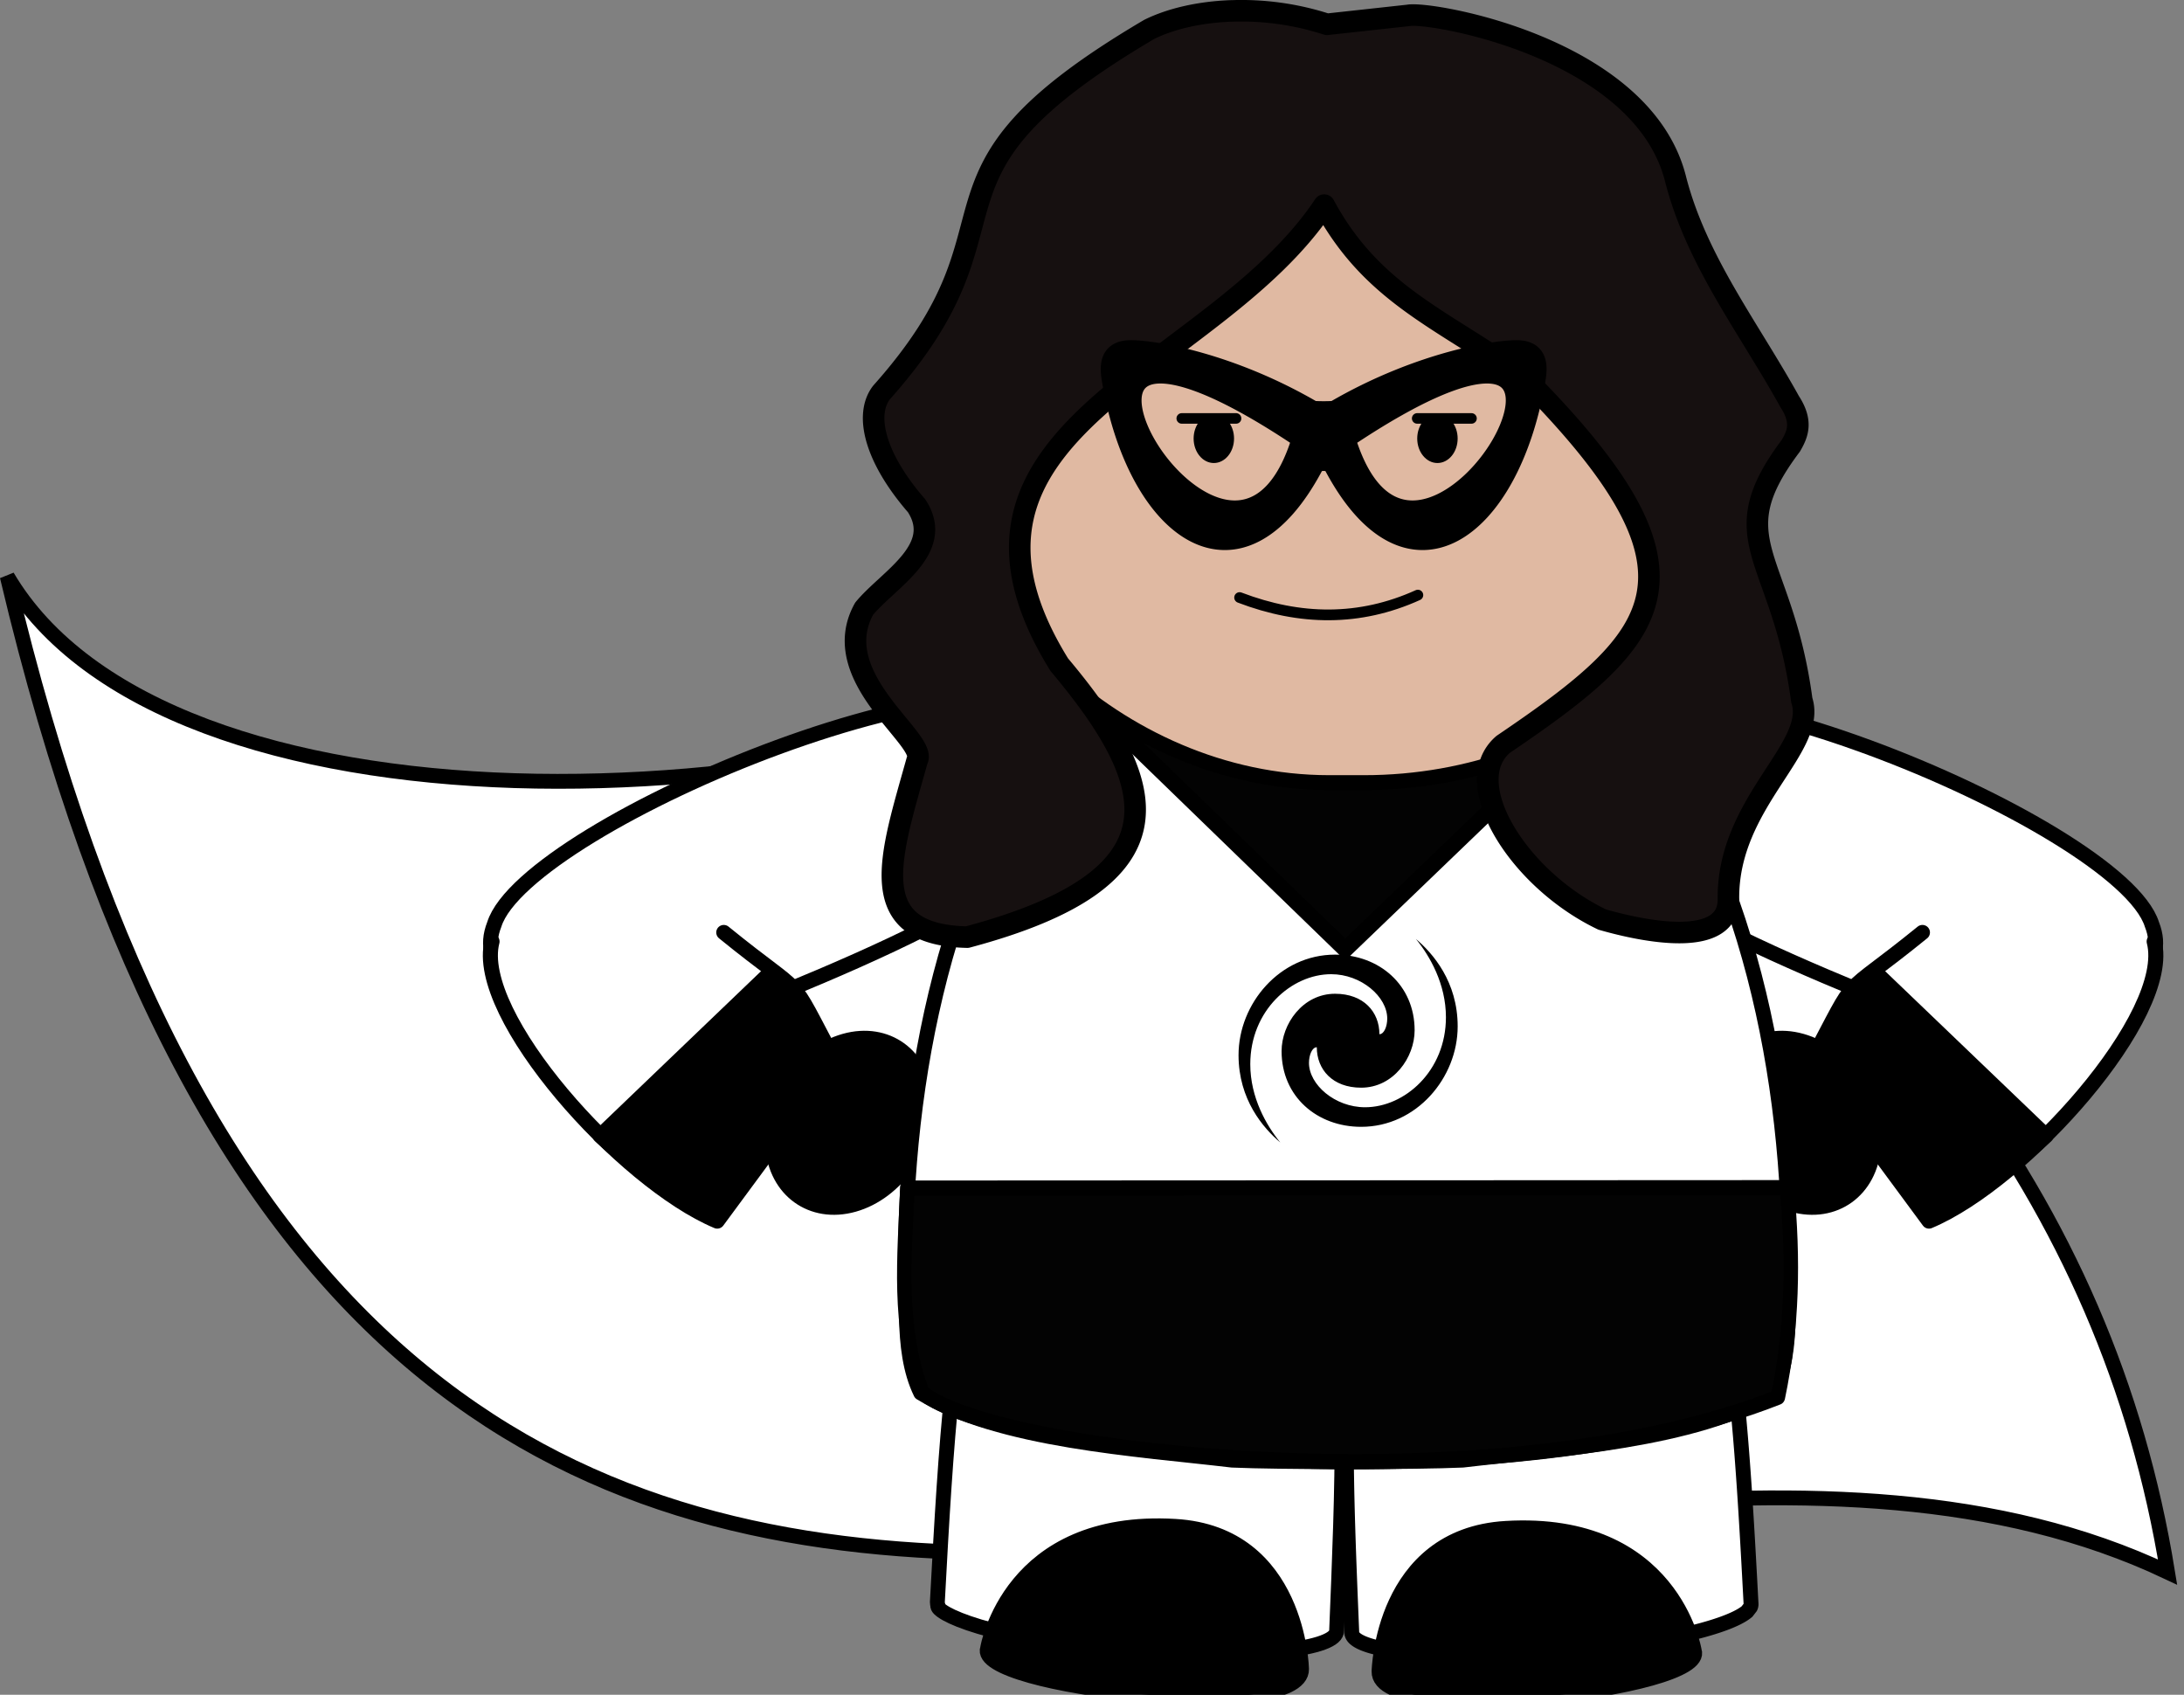 <svg xmlns="http://www.w3.org/2000/svg" xml:space="preserve" width="222.541" height="172.671" viewBox="0 0 58.881 45.686"><rect x="0" y="0" width="58.881" height="45.686" fill="#808080" stroke="none"/><defs><path id="a" d="M-3.479-3.783h300v300h-300z"/><path id="b" d="M-3.479-3.783h300v300h-300z"/><path id="c" d="M-3.479-3.783h300v300h-300z"/></defs><g style="display:inline"><path fill="#c92729" stroke="#000" stroke-linecap="square" stroke-width=".537" d="M51.375 114.172c-9.41 4.745-26.968 5.221-31.226-2.021 10.177 43.017 40.012 18.213 58.243 26.84-1.615-9.95-7.747-17.917-18.687-24.819Z" style="fill:#fff;fill-opacity:1;stroke-width:.4;stroke-dasharray:none" transform="matrix(1 0 0 1 -19.954 -96.613)"/><g transform="matrix(1 0 0 1 -24.553 -101.287)"><ellipse cx="1121.911" cy="877.856" rx="13.277" ry="13.633" style="display:inline;fill:#000;fill-opacity:1;fill-rule:evenodd;stroke:#000;stroke-width:2.502;stroke-linecap:round;stroke-linejoin:round;stroke-dasharray:none" transform="matrix(.156 -.044 .012 .161 -138.105 39.583)"/><path d="M1185.306 502.367c11.349 18.949-34.865 37.127-60.706 47.575-9.949.834-43.921-.902-38.28-15.226 5.26-16.815 87.742-51.123 98.986-32.349z" style="display:inline;fill:#fff;fill-opacity:1;stroke:#000;stroke-width:2.477;stroke-dasharray:none" transform="matrix(.162 0 0 .162 -138.105 39.583)"/><g style="fill:#fff;fill-opacity:1"><path d="M-1999.924 937.477c27.295 22.323 126.615-8.534 161.782-40.907l-44.587-80.732c-49.54 2.879-29.836-.795-76.061 21.996" style="color:#000;display:inline;overflow:visible;visibility:visible;fill:#fff;fill-opacity:1;fill-rule:nonzero;stroke:#000;stroke-width:7;stroke-linecap:round;stroke-linejoin:round;stroke-miterlimit:4;stroke-dasharray:none;stroke-dashoffset:0;stroke-opacity:1;marker:none" transform="rotate(65.34 -95.457 210.453)scale(.058)"/><path d="m-1896.919 929.554-35.7-102.955c14.602-9.94 32.104-9.083 49.038-10.342 27.246 49.666 33.435 62.73 42.186 79.885-15.285 14.674-34.779 24.73-55.524 33.412z" style="display:inline;fill:#000;fill-opacity:1;stroke:#000;stroke-width:6.858;stroke-linecap:square;stroke-linejoin:round;stroke-miterlimit:9.2;stroke-dasharray:none;stroke-opacity:1" transform="rotate(65.34 -95.457 210.453)scale(.058)"/></g></g><g transform="matrix(-1 0 0 1 95.895 -101.287)"><ellipse cx="1121.911" cy="877.856" rx="13.277" ry="13.633" style="display:inline;fill:#000;fill-opacity:1;fill-rule:evenodd;stroke:#000;stroke-width:2.502;stroke-linecap:round;stroke-linejoin:round;stroke-dasharray:none" transform="matrix(.156 -.044 .012 .161 -138.105 39.583)"/><path d="M1185.306 502.367c11.349 18.949-34.865 37.127-60.706 47.575-9.949.834-43.921-.902-38.28-15.226 5.26-16.815 87.742-51.123 98.986-32.349z" style="display:inline;fill:#fff;fill-opacity:1;stroke:#000;stroke-width:2.477;stroke-dasharray:none" transform="matrix(.162 0 0 .162 -138.105 39.583)"/><g style="fill:#fff;fill-opacity:1"><path d="M-1999.924 937.477c27.295 22.323 126.615-8.534 161.782-40.907l-44.587-80.732c-49.54 2.879-29.836-.795-76.061 21.996" style="color:#000;display:inline;overflow:visible;visibility:visible;fill:#fff;fill-opacity:1;fill-rule:nonzero;stroke:#000;stroke-width:7;stroke-linecap:round;stroke-linejoin:round;stroke-miterlimit:4;stroke-dasharray:none;stroke-dashoffset:0;stroke-opacity:1;marker:none" transform="rotate(65.34 -95.457 210.453)scale(.058)"/><path d="m-1896.919 929.554-35.7-102.955c14.602-9.94 32.104-9.083 49.038-10.342 27.246 49.666 33.435 62.73 42.186 79.885-15.285 14.674-34.779 24.73-55.524 33.412z" style="display:inline;fill:#000;fill-opacity:1;stroke:#000;stroke-width:6.858;stroke-linecap:square;stroke-linejoin:round;stroke-miterlimit:9.2;stroke-dasharray:none;stroke-opacity:1" transform="rotate(65.34 -95.457 210.453)scale(.058)"/></g></g><g style="display:inline"><g style="display:inline;stroke-width:2.477;stroke-dasharray:none" transform="matrix(.162 0 0 .162 -161.951 -61.455)"><path d="M1192.5 562c-31.49-1.75-33.96 30.482-36.809 83.988-.01.165.032.341.104.51-.599 1.036 8.075 5.833 32.814 7.618 18.115 1.307 32.975-.136 33.506-3.213h.013c0-.036 0-.07.01-.107v-.03c1.96-48.014 3.802-86.908-29.636-88.766z" style="display:inline;fill:#fff;fill-opacity:1;fill-rule:evenodd;stroke:#000;stroke-width:2.477;stroke-linecap:round;stroke-linejoin:round;stroke-dasharray:none"/><path d="M1254.3 562.28c31.289-1.739 33.964 29.939 36.809 83.987a1.15 1.15 0 0 1-.104.51l-.573.74c-3.361 2.804-16.285 5.726-32.241 6.878-18.115 1.307-32.975-.136-33.506-3.213h-.013c0-.036 0-.07-.01-.107l-.001-.015-.001-.015c-1.96-48.014-3.802-86.908 29.636-88.766z" style="display:inline;fill:#fff;fill-opacity:1;fill-rule:evenodd;stroke:#000;stroke-width:2.477;stroke-linecap:round;stroke-linejoin:round;stroke-dasharray:none"/><path d="M1224.5 468.25c-.244 0-.488.021-.731.021h-1.059v.053c-16.316.889-31.43 10.636-41.559 22.941-21.71 26.2-29.99 60.708-30.722 93.82.57 8.493-1.096 18.688 2.5 26.052 13.064 7.978 36.101 9.313 51.806 11.177 4.168.186 10.788.237 17.975.277v.021c.755 0 1.472 0 2.216-.021h.218c7.187-.04 13.807-.091 17.975-.277 15.705-1.864 38.742-3.2 51.807-11.177 3.596-7.364 1.929-17.559 2.5-26.052-.732-33.113-9.012-67.62-30.723-93.82-10.129-12.305-25.244-22.052-41.559-22.941v-.074z" style="display:inline;fill:#fff;fill-opacity:1;fill-rule:evenodd;stroke:#000;stroke-width:2.477;stroke-linecap:round;stroke-linejoin:round;stroke-dasharray:none"/><path d="M1229.2 657.48s.464-22.577 21.095-23.803c27.753-1.65 31.355 20.341 31.355 20.341 2.474 6.558-52.669 12.695-52.45 3.463z" style="display:inline;fill:#000;fill-opacity:1;stroke:#000;stroke-width:2.477;stroke-dasharray:none"/><path d="m-37.84 44.17-7.241-7.02c4.133-4.766 10.066-5.4 14.583-.038z" style="display:inline;fill:#030303;fill-opacity:1;stroke:#000;stroke-width:.427;stroke-linecap:round;stroke-dasharray:none" transform="translate(1457.885 263.845)scale(6.192)"/><rect width="134.663" height="115.422" x="1156.468" y="394.157" rx="64.444" ry="55.788" style="display:inline;fill:#e0b9a2;fill-opacity:1;fill-rule:evenodd;stroke:#000;stroke-width:2.477;stroke-linecap:round;stroke-linejoin:bevel;stroke-dasharray:none"/><path d="M1216.3 657.06s-.462-22.498-21.01-23.72c-27.641-1.644-31.227 20.27-31.227 20.27-2.464 6.535 52.455 12.65 52.237 3.45z" style="fill:#000;fill-opacity:1;stroke:#000;stroke-width:2.477;stroke-dasharray:none"/><path d="m-23.224 974.35 377.231-.167c2.897 29.133 2.403 56.686-3.856 85.025-122.19 45.597-336.299 22.721-366.993-1.975-10.616-26.791-7.554-54.897-6.382-82.884z" style="display:inline;fill:#030303;fill-opacity:1;stroke:#000;stroke-width:6.205;stroke-linecap:square;stroke-linejoin:round;stroke-miterlimit:9.2;stroke-dasharray:none" transform="matrix(.388 0 0 .41 1159.712 177.577)"/></g><g style="display:inline;stroke-width:2.477;stroke-dasharray:none"><path d="M1055.57 190.002c0-8.553 6.86-16.715 16.063-16.715 7.338 0 13.241 5.035 13.241 12.59 0 4.514-3.515 9.551-8.9 9.551-4.775 0-7.38-3.039-7.38-6.729-.781 0-1.303 1.303-1.303 2.605 0 3.603 4.3 7.38 9.335 7.38 6.599 0 13.458-6.035 13.458-14.977 0-5.557-2.69-10.203-4.993-13.025 2.822 2.388 6.947 7.119 6.947 14.544 0 8.55-6.86 16.715-16.064 16.715-7.338 0-13.241-5.038-13.241-12.59 0-4.517 3.516-9.552 8.9-9.552 4.775 0 7.38 3.04 7.38 6.73.781 0 1.303-1.303 1.303-2.605 0-3.603-4.297-7.38-9.334-7.38-6.6 0-13.459 6.032-13.459 14.977 0 5.557 2.692 10.203 4.993 13.024-2.822-2.387-6.946-7.12-6.946-14.543" style="stroke-width:.217" transform="matrix(.162 0 0 .162 -137.611 -2.339)"/></g><g style="display:inline"><path d="M17.889 16.842c2.26.863 4.482.893 6.657-.092" style="fill:#e0b9a2;stroke:#000;stroke-width:.4;stroke-linecap:round;stroke-linejoin:round;stroke-miterlimit:9.2;stroke-opacity:1" transform="matrix(.722 0 0 .722 20.504 3.948)"/></g></g><g stroke="#000" style="display:inline"><path fill="#161010" stroke-linecap="round" stroke-linejoin="round" stroke-miterlimit="5.9" stroke-width=".581" d="M-152.441 17.482c-.836.031-1.61.205-2.203.496-6.873 4.05-2.994 5.054-7.22 9.789-.466.603-.178 1.764.944 3.054.77 1.175-.762 1.984-1.414 2.776-1.036 1.86 1.741 3.538 1.429 4.087-.714 2.564-1.492 4.702 1.35 4.766 5.944-1.586 5.213-4.095 2.482-7.344-3.949-6.376 4.13-7.857 7.142-12.389 1.295 2.402 3.158 3.056 5.369 4.618 5.324 5.348 3.774 6.992-.545 9.92-1.212 1.045.422 3.646 2.671 4.721 1.15.33 3.43.79 3.404-.565-.02-2.6 2.4-4.062 1.977-5.349-.522-3.93-2.235-4.282-.292-6.862.178-.31.324-.636-.034-1.185-1.094-1.977-2.502-3.78-3.071-5.978-.875-3.571-6.637-4.548-7.208-4.434l-2.196.24a7.4 7.327 0 0 0-2.584-.36" style="display:inline;paint-order:stroke markers fill" transform="matrix(1 0 0 1 185.631 -17.188)"/><path stroke-width=".551" d="M-155.154 26.634q-.065.001-.108.006c-.472.056-.44.47-.39.775.69 4.111 3.459 6.126 5.466 2.249a.624.721 0 0 1 .483 0c2.007 3.877 4.775 1.862 5.465-2.249.05-.306.083-.719-.389-.775-.471-.055-2.675.257-5.025 1.63a5.985 6.915 0 0 1-.585 0c-2.204-1.287-4.277-1.643-4.918-1.636zm.765.617c.689-.02 1.909.444 3.865 1.758-1.58 5.208-6.445-1.681-3.865-1.758zm8.89 0c2.579.077-2.287 6.966-3.867 1.758 1.958-1.314 3.177-1.778 3.867-1.758z" style="display:inline" transform="matrix(1 0 0 1 185.631 -17.188)"/></g></g><g style="display:inline"><g style="display:inline;stroke:#000;stroke-width:1;stroke-linecap:round;stroke-linejoin:round" transform="matrix(.317 0 0 .317 71.24 48.21)"><ellipse cx="-121.498" cy="-114.791" stroke="none" rx="1.719" ry="2.083" style="stroke-width:.946"/><ellipse cx="-102.481" cy="-114.791" stroke="none" rx="1.719" ry="2.083" style="stroke-width:.946"/><path d="M-124.227-116.501h4.62m15.403 0h4.62" style="stroke-width:.896"/></g></g></svg>